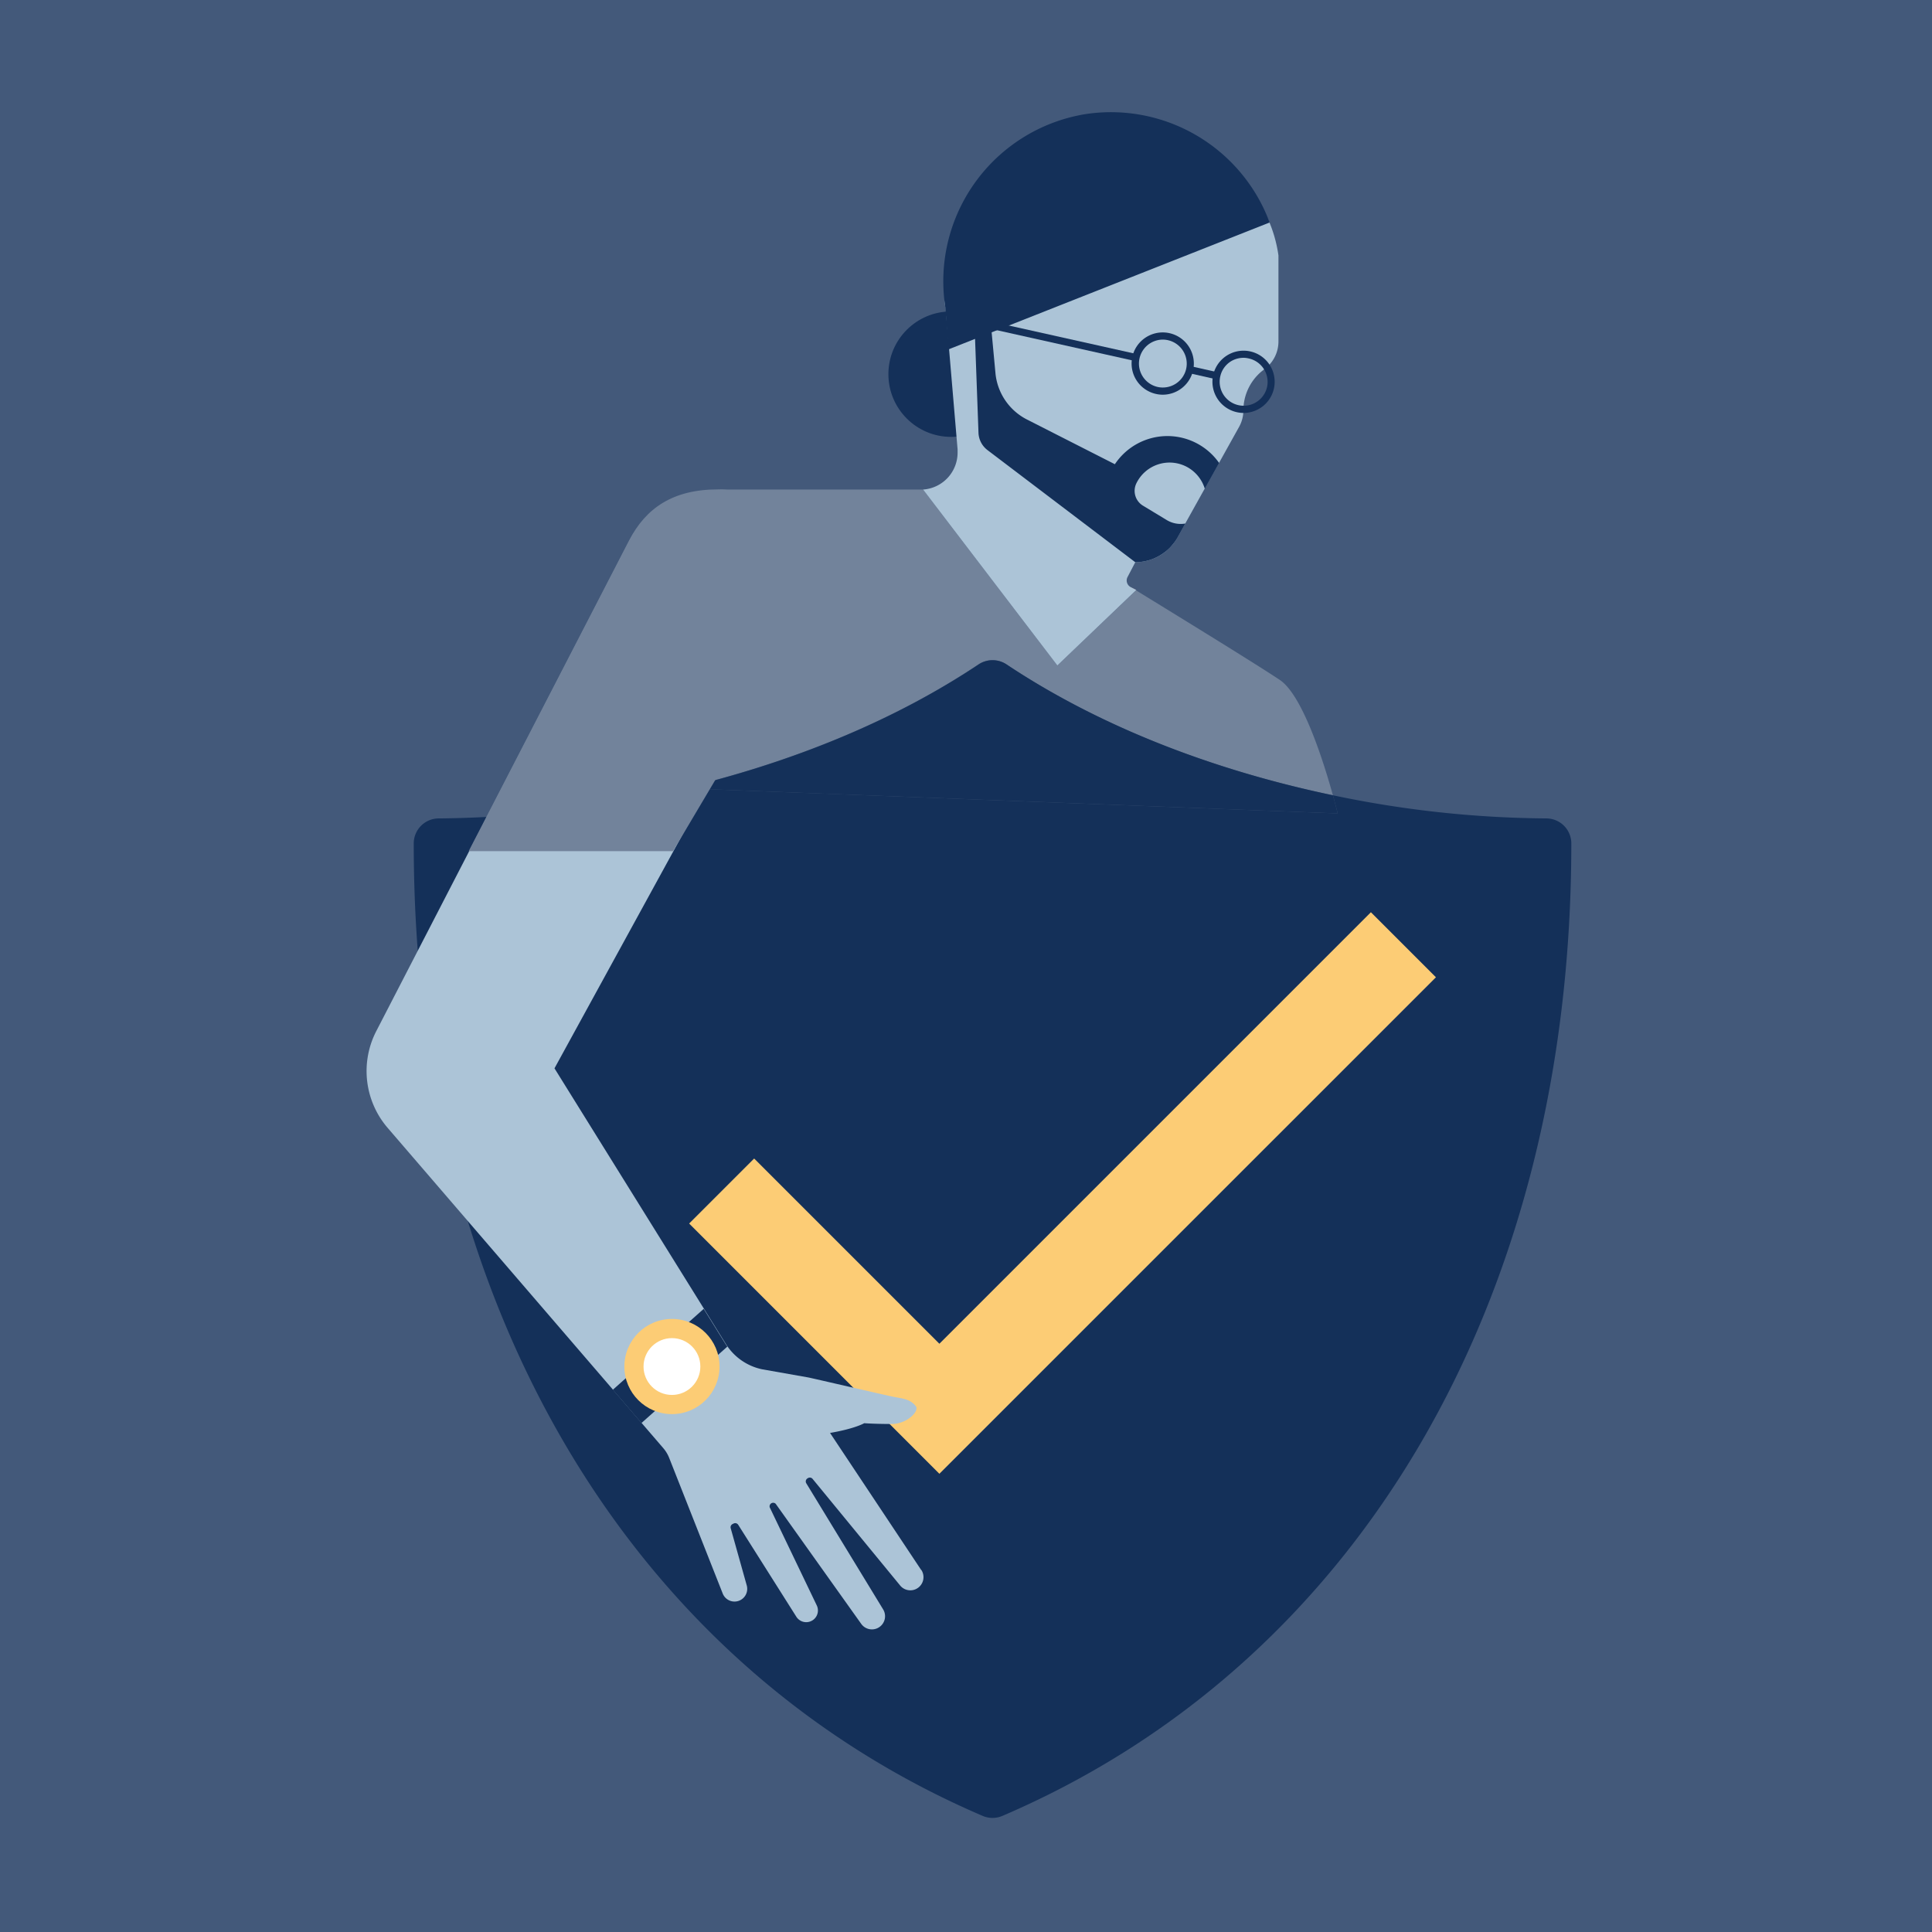 <?xml version="1.0" encoding="UTF-8"?> <svg xmlns="http://www.w3.org/2000/svg" viewBox="0 0 540 540"><defs><style>.cls-1{fill:#43597a;}.cls-2{fill:#143059;}.cls-3{fill:#ba3038;}.cls-4{fill:#72839b;}.cls-5{fill:#fccc75;}.cls-6{fill:#acc4d7;}.cls-7{fill:#fff;}</style></defs><g id="BG"><rect class="cls-1" x="-0.04" y="-0.01" width="540.05" height="540.05"></rect></g><g id="Illos"><path class="cls-2" d="M432.21,228.75a297.58,297.58,0,0,1-59.66-6.47c.85,3.07,1.33,5.07,1.33,5.07l-177.79-6.84,1-1.7a303.59,303.59,0,0,1-74.45,9.94,7,7,0,0,0-7,7c0,127.51,59.45,229.11,159,271.79a7,7,0,0,0,5.55,0c99.58-42.68,159-144.28,159-271.79A7,7,0,0,0,432.21,228.75Z"></path><path class="cls-3" d="M316,164.08l1.5.92.07-.06Z"></path><path class="cls-4" d="M281.34,185.71c27.88,18.59,60.55,30.16,91.21,36.57-2.54-9.16-8.41-27.92-14.83-32.23-7.48-5-33.62-21-40.19-25.05l-22,21L258,136.83c-.24,0-.48,0-.73,0h-58c.68,0,1.37,0,2.06.08,0,0,26.41,16.47,13.38,52.38l-17.61,29.48c26.16-6.81,53-17.47,76.42-33.1A7.06,7.06,0,0,1,281.34,185.71Z"></path><path class="cls-2" d="M373.88,227.35s-.48-2-1.33-5.07c-30.66-6.41-63.33-18-91.21-36.57a7.06,7.06,0,0,0-7.81,0c-23.44,15.63-50.26,26.29-76.42,33.1l-1,1.7Z"></path><path class="cls-3" d="M199.17,136.87h0Z"></path><polygon class="cls-5" points="383.17 254.97 262.56 375.58 210.79 323.81 192.62 341.98 244.39 393.76 262.56 411.93 401.35 273.15 383.17 254.97"></polygon><circle class="cls-2" cx="265.84" cy="104.58" r="17.53"></circle><path class="cls-6" d="M257.47,438.81,232,400.51c7.07-1.22,9.55-2.72,9.55-2.72s3,.22,7.6.22,7.82-3.74,6.86-4.92c-1.54-2.06-3.82-2.2-6.1-2.64s-23-5.27-24-5.45l-12.9-2.28a15.77,15.77,0,0,1-10.16-7.12l-47.87-77,67.3-122.88a26.23,26.23,0,1,0-46.34-24.6l-70.78,137.1h0a24.35,24.35,0,0,0,3.11,26.93h0l77.13,89.62a9.68,9.68,0,0,1,1.63,2.7l15,38a3.55,3.55,0,0,0,6.71-2.26l-4.51-16.08a1,1,0,0,1,.5-1.14l.34-.17a1,1,0,0,1,1.26.36l16.26,25.72a3.27,3.27,0,0,0,5.71-3.16l-13.15-27.41a1,1,0,0,1,1.67-1l23.89,33.54a3.67,3.67,0,0,0,4.47,1.24h0a3.68,3.68,0,0,0,1.66-5.28l-21.49-35.26a1,1,0,0,1,.33-1.35l.17-.1a1,1,0,0,1,1.26.22l24.53,29.87a3.68,3.68,0,0,0,5.9-4.37Z"></path><path class="cls-6" d="M316,164.08a2.09,2.09,0,0,1-.85-2.8l2.17-4.14a13.55,13.55,0,0,0,11.84-7l17.16-30.81a9.49,9.49,0,0,0,1.21-4.63,14.24,14.24,0,0,1,5-10.82L354,102.7a9.53,9.53,0,0,0,3.33-7.23V71.38c-4.15-28.81-37.07-38-52.7-36C279.49,38.62,267,58.32,264,83.89a7.89,7.89,0,0,0,.28,2.08l3.37,39.66c0,.29,0,.59,0,.89A10.35,10.35,0,0,1,258,136.83L295.53,186l22.07-21.1Z"></path><path class="cls-2" d="M303.42,31.89a47.33,47.33,0,0,0-39.47,52c.08.69.17,1.38.28,2.08l.83,11.7,89.81-35.48A47.33,47.33,0,0,0,303.42,31.89Z"></path><path class="cls-2" d="M325,110.32a8.47,8.47,0,0,1-1.93-.22,8.7,8.7,0,1,1,10.4-6.57h0a8.71,8.71,0,0,1-8.47,6.79Zm0-15.4a6.7,6.7,0,0,0-1.46,13.23,6.7,6.7,0,0,0,8-5.06h0a6.72,6.72,0,0,0-5.06-8A6.86,6.86,0,0,0,325,94.92Z"></path><path class="cls-2" d="M347.59,115.42a8.47,8.47,0,0,1-1.93-.22,8.71,8.71,0,0,1-6.57-10.4,8.7,8.7,0,0,1,10.4-6.57,8.7,8.7,0,0,1,6.57,10.4h0a8.71,8.71,0,0,1-8.47,6.79Zm0-15.41a6.74,6.74,0,0,0-3.57,1,6.64,6.64,0,0,0-2.95,4.19,6.7,6.7,0,0,0,13.07,3h0a6.71,6.71,0,0,0-5.06-8A7,7,0,0,0,347.56,100Z"></path><rect class="cls-2" x="335.28" y="100.29" width="2" height="7.76" transform="translate(160.67 409.28) rotate(-77.29)"></rect><rect class="cls-2" x="293.22" y="70.92" width="2" height="47.65" transform="translate(137.74 361.3) rotate(-77.43)"></rect><path class="cls-4" d="M216.93,189.34,188.12,237.9H131l44.82-86.82c4.66-9,12.18-14.33,25-14.29C213,136.82,244.62,148.6,216.93,189.34Z"></path><path class="cls-2" d="M203.3,376.38c-.19-.26-.38-.51-.54-.78l-6.07-9.77-25.4,22.61,8,9.3Z"></path><circle class="cls-5" cx="187.81" cy="381.95" r="13.3"></circle><circle class="cls-7" cx="187.81" cy="381.95" r="7.94"></circle><path class="cls-2" d="M326.32,121.88a17.67,17.67,0,0,0-14.71,7.87l-24.54-12.48a16.27,16.27,0,0,1-8.82-12.79l-1.15-12.3-4.61,1.39,1,27.4a6.36,6.36,0,0,0,2.5,4.82l41.32,31.35a13.74,13.74,0,0,0,4-.61h0a11.15,11.15,0,0,0,1.26-.46c.18-.07.34-.16.52-.24s.61-.3.91-.47l.54-.33c.31-.19.61-.4.9-.62l.37-.28a12,12,0,0,0,1.13-1l.31-.34c.27-.29.52-.59.76-.9l.29-.37a14.36,14.36,0,0,0,.86-1.33l1.25-2.25.89-1.6h-.07a7.52,7.52,0,0,1-5.15-1l-6.61-4a4.83,4.83,0,0,1-1.87-6.21,10.31,10.31,0,0,1,14.6-4.37l0,0a10.4,10.4,0,0,1,4.55,5.84l4-7.19A17.65,17.65,0,0,0,326.32,121.88Z"></path></g></svg> 